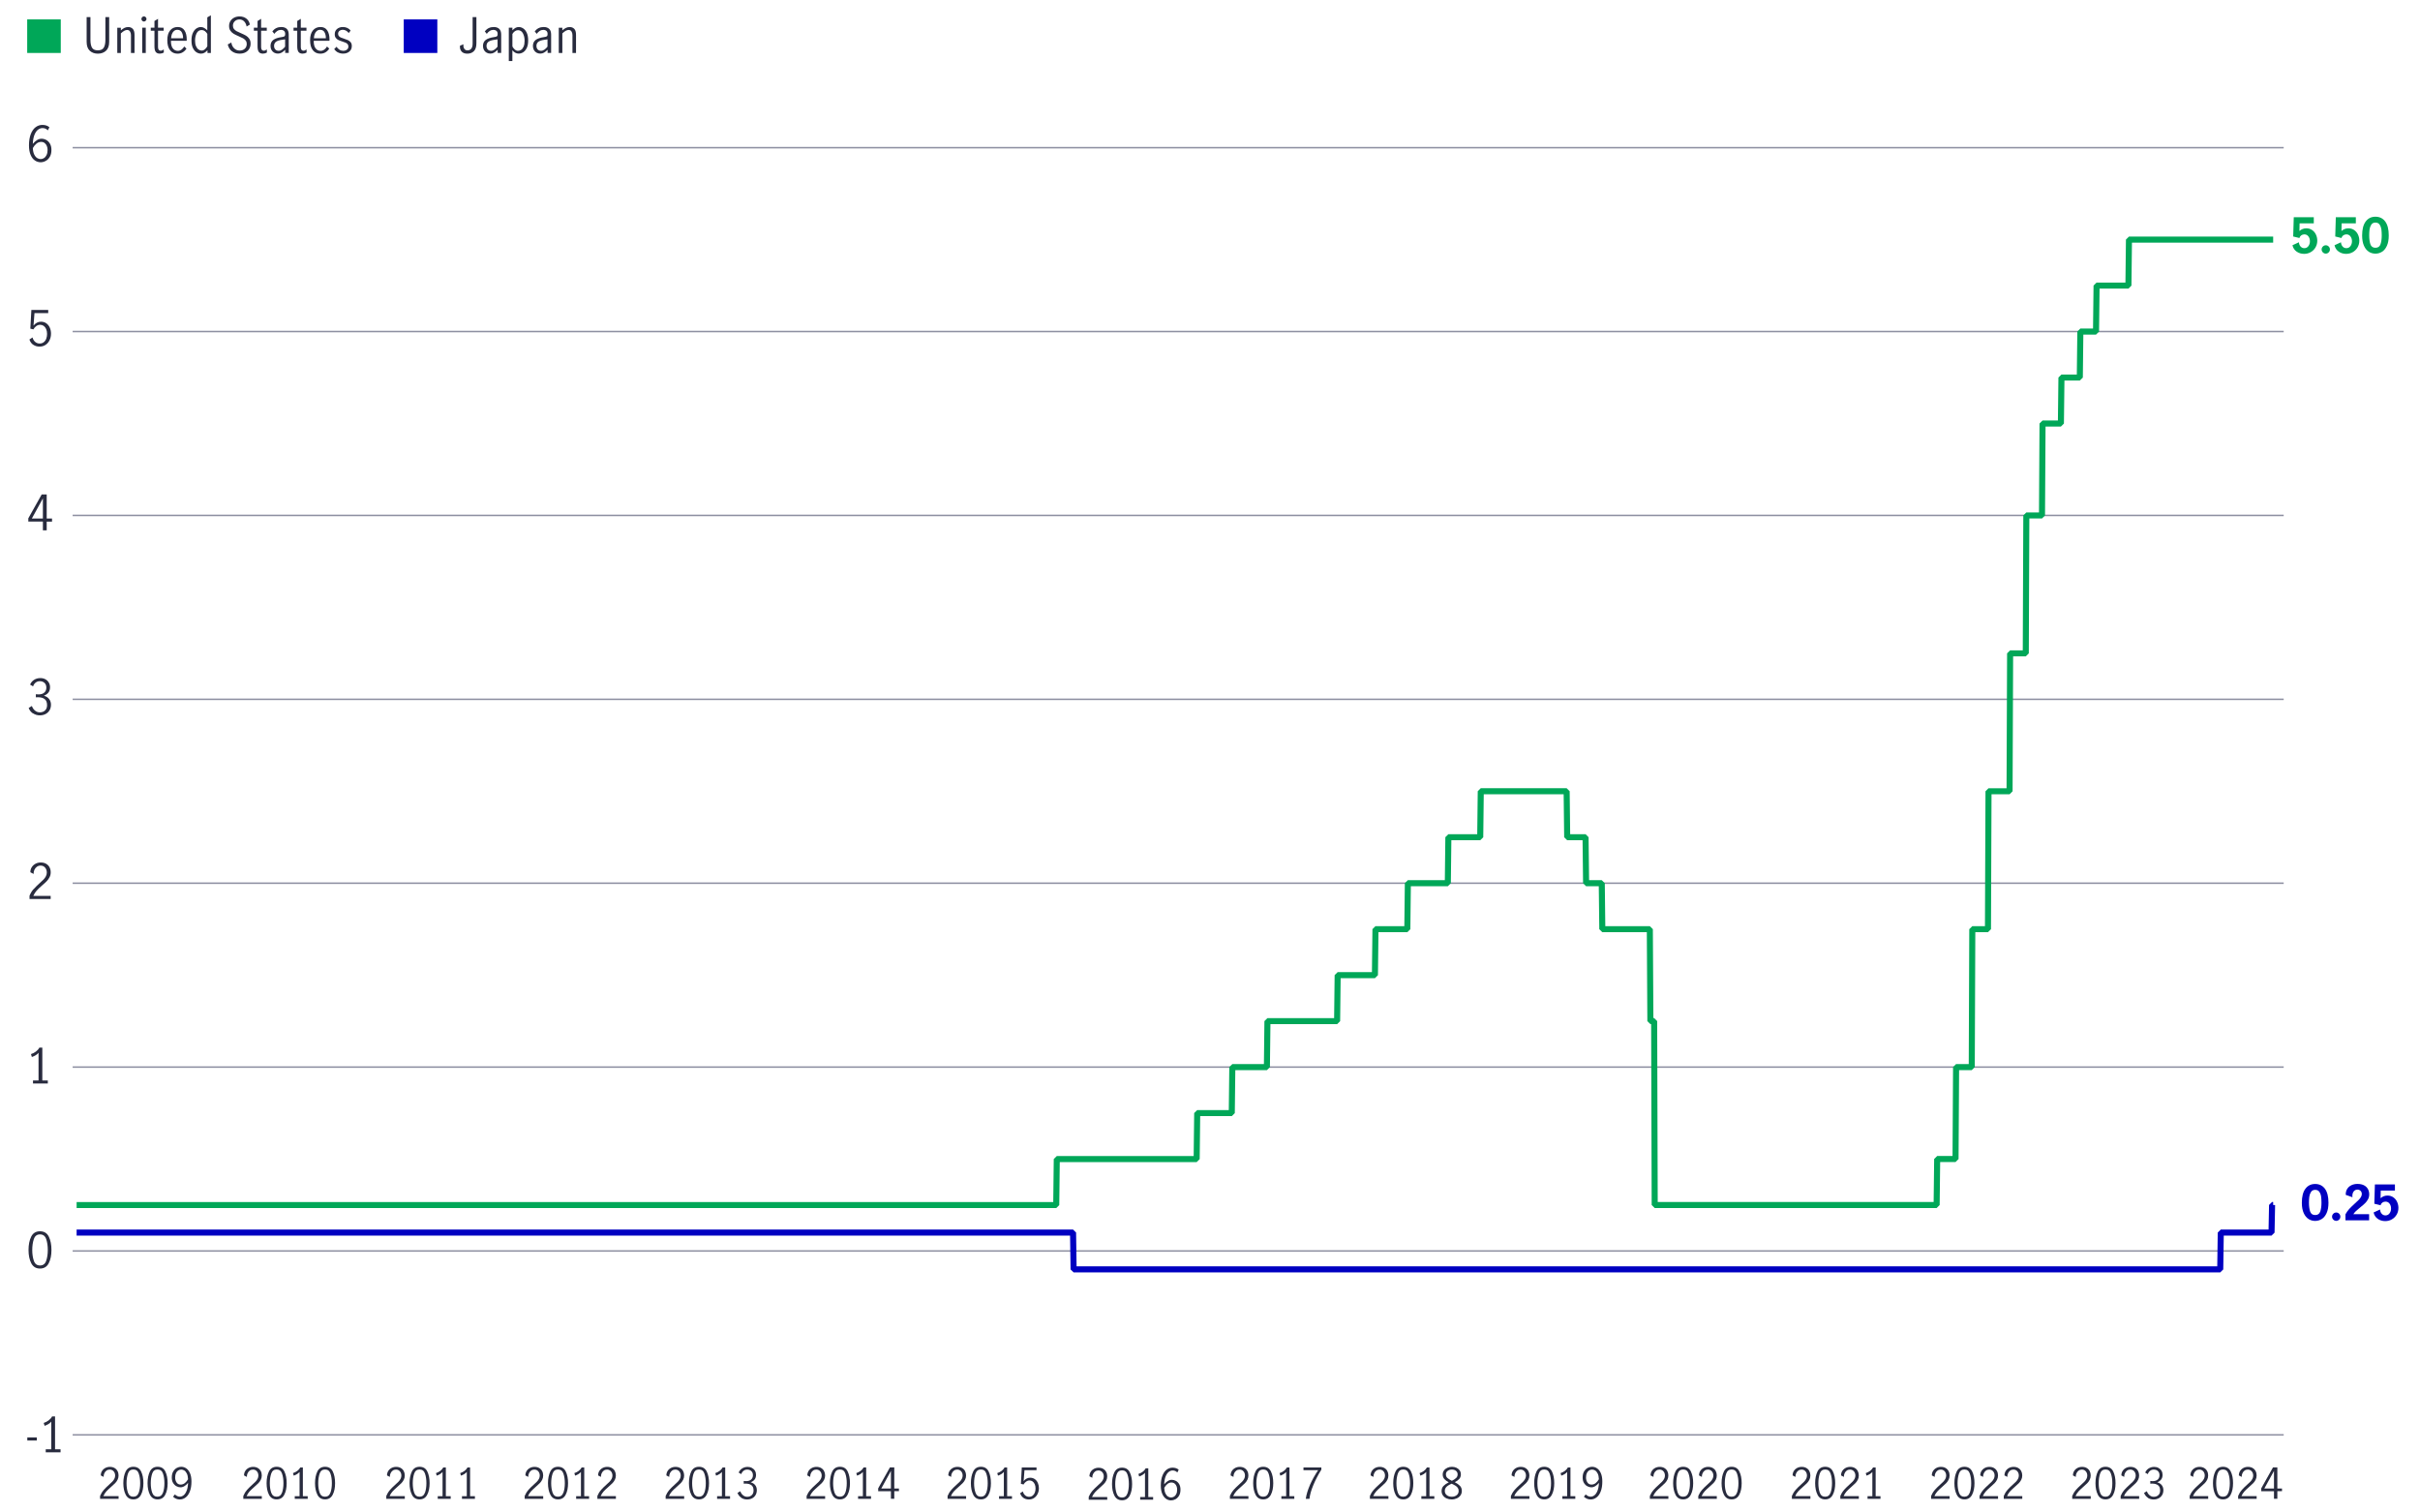 <?xml version="1.0" encoding="UTF-8"?>
<svg id="Layer_2" xmlns="http://www.w3.org/2000/svg" viewBox="0 0 800 500">
  <defs>
    <style>
      .cls-1, .cls-2, .cls-3, .cls-4 {
        fill: none;
      }

      .cls-2 {
        stroke: #0000c1;
      }

      .cls-2, .cls-4 {
        stroke-miterlimit: 1;
        stroke-width: 2px;
      }

      .cls-5 {
        fill: #00a758;
      }

      .cls-3 {
        stroke: #8e90a2;
        stroke-width: .5px;
      }

      .cls-4 {
        stroke: #00a758;
      }

      .cls-6 {
        fill: #0000c1;
      }

      .cls-7 {
        fill: #282b3e;
      }
    </style>
  </defs>
  <g>
    <g>
      <path class="cls-3" d="M24.02,474.34h730.92"/>
      <path class="cls-3" d="M24.02,413.55h730.92"/>
      <path class="cls-3" d="M24.02,352.76h730.92"/>
      <path class="cls-3" d="M24.02,291.97h730.92"/>
      <path class="cls-3" d="M24.02,231.18h730.92"/>
      <path class="cls-3" d="M24.02,170.39h730.92"/>
      <path class="cls-3" d="M24.02,109.6h730.92"/>
      <path class="cls-3" d="M24.02,48.82h730.92"/>
    </g>
    <g>
      <path class="cls-2" d="M751.46,398.35h-.36l-.18,9.12h-16.78l-.18,12.16h-379.05l-.18-12.16H25.33"/>
      <path class="cls-4" d="M751.46,79.21h-47.67l-.18,15.2h-10.53l-.18,15.2h-5.18l-.18,15.2h-6.07l-.18,15.2h-6.07l-.18,30.39h-5.18l-.18,45.59h-5.18l-.18,45.59h-6.96l-.18,45.59h-5.18l-.18,45.59h-5.18l-.18,30.39h-6.07l-.18,15.2h-93.2l-.18-60.79h-1.25l-.18-30.39h-15.71l-.18-15.2h-5.18l-.18-15.2h-6.07l-.18-15.2h-28.39l-.18,15.2h-10.53l-.18,15.2h-13.21l-.18,15.2h-10.53l-.18,15.2h-12.32l-.18,15.2h-23.03l-.18,15.2h-11.43l-.18,15.2h-11.43l-.18,15.2h-46.24l-.18,15.2H25.33"/>
    </g>
  </g>
  <g>
    <path class="cls-7" d="M34.23,492.62c.46-.53,1.05-1.12,1.77-1.76.48-.42.85-.77,1.12-1.05s.5-.59.67-.92c.18-.34.27-.7.27-1.09,0-.56-.16-1.03-.49-1.41-.33-.38-.76-.57-1.3-.57-.41,0-.77.11-1.08.34-.31.23-.55.53-.71.9-.16.37-.24.76-.22,1.18l-.94-.49c0-.52.12-1,.38-1.43.26-.43.62-.77,1.08-1.02s.98-.38,1.55-.38,1.1.12,1.53.37c.43.25.76.59.99,1.02.23.43.34.91.34,1.44s-.11,1-.32,1.42-.48.8-.8,1.13-.75.73-1.3,1.2c-.66.57-1.2,1.08-1.61,1.53-.41.45-.74.97-.99,1.56h5.03v.9h-6.12v-.95c.31-.74.69-1.37,1.16-1.9Z"/>
    <path class="cls-7" d="M41.56,494.13c-.53-1.03-.79-2.3-.79-3.82s.26-2.82.77-3.86c.51-1.04,1.36-1.56,2.55-1.56s2.05.52,2.56,1.56c.51,1.04.76,2.33.76,3.86s-.26,2.8-.79,3.82-1.37,1.54-2.53,1.54-2-.51-2.53-1.54ZM45.88,493.43c.31-.9.46-1.94.46-3.12s-.15-2.24-.46-3.15c-.3-.92-.9-1.37-1.8-1.37s-1.48.46-1.79,1.37c-.3.91-.46,1.96-.46,3.15s.15,2.21.46,3.12c.31.9.9,1.35,1.78,1.35s1.48-.45,1.79-1.35Z"/>
    <path class="cls-7" d="M49.57,494.13c-.53-1.03-.79-2.3-.79-3.82s.26-2.82.77-3.86c.51-1.04,1.36-1.56,2.55-1.56s2.05.52,2.56,1.56c.51,1.04.76,2.33.76,3.86s-.26,2.8-.79,3.82-1.37,1.54-2.53,1.54-2-.51-2.53-1.54ZM53.89,493.43c.31-.9.46-1.94.46-3.12s-.15-2.24-.46-3.15c-.3-.92-.9-1.37-1.8-1.37s-1.48.46-1.79,1.37c-.3.91-.46,1.96-.46,3.15s.15,2.21.46,3.12c.31.9.9,1.35,1.78,1.35s1.48-.45,1.79-1.35Z"/>
    <path class="cls-7" d="M57.21,494.79l.6-.76c.53.49,1.07.74,1.62.74.44,0,.86-.15,1.25-.45.4-.3.73-.8,1.01-1.48.28-.69.44-1.57.48-2.64-.36.46-.76.82-1.19,1.08-.43.27-.87.4-1.32.4-.42,0-.85-.11-1.29-.34-.44-.22-.81-.58-1.12-1.06-.31-.49-.46-1.1-.46-1.85,0-.81.16-1.48.49-2.02.33-.53.73-.92,1.2-1.16.48-.24.94-.36,1.4-.36.61,0,1.17.17,1.68.52.51.34.93.88,1.25,1.61.32.73.48,1.64.48,2.74,0,1.28-.17,2.37-.52,3.26-.35.9-.81,1.57-1.4,2.01-.59.44-1.24.67-1.96.67-.8,0-1.54-.3-2.21-.91ZM61.12,490.27c.42-.34.76-.76,1.04-1.27-.03-.78-.16-1.4-.4-1.88-.24-.48-.52-.81-.85-1.01-.33-.2-.66-.29-.99-.29-.34,0-.67.09-.98.27-.31.18-.56.47-.75.87s-.29.89-.29,1.49.16,1.17.47,1.63.76.69,1.34.69c.52,0,.99-.17,1.41-.5Z"/>
  </g>
  <g>
    <path class="cls-7" d="M81.58,492.62c.46-.53,1.05-1.12,1.77-1.76.48-.42.85-.77,1.12-1.05s.5-.59.67-.92c.18-.34.27-.7.27-1.09,0-.56-.16-1.03-.49-1.41-.33-.38-.76-.57-1.3-.57-.41,0-.77.11-1.08.34-.31.23-.55.53-.71.9-.16.37-.24.76-.22,1.18l-.94-.49c0-.52.12-1,.38-1.43.26-.43.62-.77,1.08-1.02s.98-.38,1.55-.38,1.1.12,1.53.37c.43.25.76.59.99,1.02.23.43.34.91.34,1.44s-.11,1-.32,1.42-.48.8-.8,1.13-.75.73-1.3,1.2c-.66.57-1.2,1.08-1.61,1.53-.41.45-.74.97-.99,1.56h5.03v.9h-6.12v-.95c.31-.74.69-1.37,1.16-1.9Z"/>
    <path class="cls-7" d="M88.92,494.13c-.53-1.03-.79-2.3-.79-3.82s.26-2.82.77-3.86c.51-1.04,1.36-1.56,2.55-1.56s2.05.52,2.56,1.56c.51,1.04.76,2.33.76,3.86s-.26,2.8-.79,3.82-1.37,1.54-2.53,1.54-2-.51-2.53-1.54ZM93.24,493.43c.31-.9.46-1.94.46-3.12s-.15-2.24-.46-3.15c-.3-.92-.9-1.37-1.8-1.37s-1.48.46-1.79,1.37c-.3.91-.46,1.96-.46,3.15s.15,2.21.46,3.12c.31.9.9,1.35,1.78,1.35s1.48-.45,1.79-1.35Z"/>
    <path class="cls-7" d="M99.03,494.61v-8.01c-.44.52-1.08.93-1.93,1.22l-.25-.84c.52-.17,1-.41,1.43-.73.43-.32.76-.7.99-1.14h.85v9.51h1.6v.87h-4.28v-.87h1.6Z"/>
    <path class="cls-7" d="M104.93,494.13c-.53-1.03-.79-2.3-.79-3.82s.26-2.82.77-3.86c.51-1.04,1.36-1.56,2.55-1.56s2.05.52,2.55,1.56c.51,1.04.76,2.33.76,3.86s-.26,2.8-.79,3.82-1.37,1.54-2.53,1.54-2-.51-2.53-1.54ZM109.25,493.43c.31-.9.46-1.94.46-3.12s-.15-2.24-.46-3.15c-.3-.92-.9-1.37-1.8-1.37s-1.48.46-1.79,1.37c-.3.91-.46,1.96-.46,3.15s.15,2.21.46,3.12.9,1.35,1.78,1.35,1.48-.45,1.79-1.35Z"/>
  </g>
  <g>
    <path class="cls-7" d="M128.85,492.62c.46-.53,1.05-1.12,1.77-1.76.48-.42.85-.77,1.12-1.05.27-.28.49-.59.67-.92.18-.34.27-.7.27-1.09,0-.56-.16-1.03-.49-1.41-.33-.38-.76-.57-1.3-.57-.41,0-.77.11-1.08.34-.31.23-.55.53-.71.9-.16.37-.24.76-.22,1.18l-.94-.49c0-.52.12-1,.38-1.43.26-.43.62-.77,1.08-1.02s.98-.38,1.55-.38,1.1.12,1.53.37c.43.25.77.59.99,1.02s.34.91.34,1.44-.11,1-.32,1.42c-.21.42-.48.8-.8,1.13s-.75.73-1.3,1.2c-.66.57-1.2,1.08-1.61,1.53-.41.45-.74.97-.99,1.56h5.03v.9h-6.12v-.95c.31-.74.69-1.37,1.16-1.9Z"/>
    <path class="cls-7" d="M136.18,494.13c-.53-1.03-.79-2.3-.79-3.82s.26-2.82.77-3.86c.51-1.04,1.36-1.56,2.55-1.56s2.05.52,2.55,1.56c.51,1.04.76,2.33.76,3.86s-.26,2.8-.79,3.82-1.37,1.54-2.53,1.54-2-.51-2.53-1.54ZM140.5,493.43c.31-.9.46-1.94.46-3.12s-.15-2.24-.46-3.15c-.3-.92-.9-1.37-1.8-1.37s-1.48.46-1.79,1.37c-.3.91-.46,1.96-.46,3.15s.15,2.21.46,3.12.9,1.35,1.78,1.35,1.48-.45,1.79-1.35Z"/>
    <path class="cls-7" d="M146.3,494.61v-8.01c-.44.52-1.08.93-1.93,1.22l-.25-.84c.52-.17,1-.41,1.43-.73.43-.32.76-.7.99-1.14h.85v9.51h1.6v.87h-4.28v-.87h1.6Z"/>
    <path class="cls-7" d="M154.31,494.61v-8.01c-.44.52-1.08.93-1.93,1.22l-.25-.84c.52-.17,1-.41,1.43-.73.43-.32.76-.7.99-1.14h.85v9.51h1.6v.87h-4.28v-.87h1.6Z"/>
  </g>
  <g>
    <path class="cls-7" d="M174.6,492.62c.46-.53,1.05-1.12,1.77-1.76.48-.42.85-.77,1.12-1.05s.5-.59.67-.92c.18-.34.27-.7.27-1.09,0-.56-.16-1.03-.49-1.41-.33-.38-.76-.57-1.3-.57-.41,0-.77.11-1.08.34-.31.23-.55.53-.71.9-.16.37-.24.76-.22,1.18l-.94-.49c0-.52.12-1,.38-1.43.26-.43.62-.77,1.08-1.02s.98-.38,1.55-.38,1.1.12,1.53.37c.43.25.76.59.99,1.02.23.43.34.91.34,1.44s-.11,1-.32,1.42-.48.8-.8,1.13-.75.73-1.3,1.2c-.66.57-1.2,1.08-1.61,1.53-.41.45-.74.97-.99,1.56h5.03v.9h-6.12v-.95c.31-.74.69-1.37,1.16-1.9Z"/>
    <path class="cls-7" d="M181.94,494.13c-.53-1.03-.79-2.3-.79-3.82s.26-2.82.77-3.86c.51-1.04,1.36-1.56,2.55-1.56s2.05.52,2.56,1.56c.51,1.04.76,2.33.76,3.86s-.26,2.8-.79,3.82-1.37,1.54-2.53,1.54-2-.51-2.53-1.54ZM186.26,493.43c.31-.9.46-1.94.46-3.12s-.15-2.24-.46-3.15c-.3-.92-.9-1.37-1.8-1.37s-1.48.46-1.79,1.37c-.3.91-.46,1.96-.46,3.15s.15,2.21.46,3.12c.31.9.9,1.35,1.78,1.35s1.48-.45,1.79-1.35Z"/>
    <path class="cls-7" d="M192.05,494.61v-8.01c-.44.52-1.08.93-1.93,1.22l-.25-.84c.52-.17,1-.41,1.43-.73.43-.32.76-.7.99-1.14h.85v9.51h1.6v.87h-4.28v-.87h1.6Z"/>
    <path class="cls-7" d="M198.63,492.62c.46-.53,1.05-1.12,1.77-1.76.48-.42.85-.77,1.12-1.05.27-.28.49-.59.67-.92.18-.34.27-.7.27-1.09,0-.56-.16-1.03-.49-1.41-.33-.38-.76-.57-1.3-.57-.41,0-.77.11-1.08.34-.31.23-.55.53-.71.9-.16.37-.24.76-.22,1.18l-.94-.49c0-.52.12-1,.38-1.43.26-.43.62-.77,1.08-1.02s.98-.38,1.55-.38,1.1.12,1.53.37c.43.25.77.59.99,1.02s.34.91.34,1.44-.11,1-.32,1.42c-.21.42-.48.8-.8,1.13s-.75.73-1.3,1.2c-.66.57-1.2,1.08-1.61,1.53-.41.45-.74.97-.99,1.56h5.03v.9h-6.12v-.95c.31-.74.69-1.37,1.16-1.9Z"/>
  </g>
  <g>
    <path class="cls-7" d="M221.2,492.62c.46-.53,1.05-1.12,1.77-1.76.48-.42.85-.77,1.12-1.05.27-.28.49-.59.67-.92.18-.34.27-.7.27-1.09,0-.56-.16-1.03-.49-1.41s-.76-.57-1.3-.57c-.41,0-.77.11-1.08.34-.31.23-.55.53-.71.9-.16.37-.24.76-.22,1.18l-.94-.49c0-.52.12-1,.38-1.43.26-.43.62-.77,1.08-1.02s.98-.38,1.55-.38,1.1.12,1.53.37c.43.25.77.59.99,1.02s.34.91.34,1.44-.11,1-.32,1.42c-.21.42-.48.8-.8,1.13s-.75.73-1.3,1.2c-.66.57-1.2,1.08-1.61,1.53-.41.45-.74.97-.99,1.56h5.03v.9h-6.12v-.95c.31-.74.69-1.37,1.16-1.9Z"/>
    <path class="cls-7" d="M228.54,494.13c-.53-1.03-.79-2.3-.79-3.82s.26-2.82.77-3.86c.51-1.04,1.36-1.56,2.55-1.56s2.05.52,2.56,1.56c.51,1.04.76,2.33.76,3.86s-.26,2.8-.79,3.82-1.37,1.54-2.53,1.54-2-.51-2.53-1.54ZM232.86,493.43c.31-.9.46-1.94.46-3.12s-.15-2.24-.46-3.15c-.3-.92-.9-1.37-1.8-1.37s-1.48.46-1.79,1.37c-.3.91-.46,1.96-.46,3.15s.15,2.21.46,3.12c.31.9.9,1.35,1.78,1.35s1.48-.45,1.79-1.35Z"/>
    <path class="cls-7" d="M238.65,494.61v-8.01c-.44.52-1.08.93-1.93,1.22l-.25-.84c.52-.17,1-.41,1.43-.73.43-.32.76-.7.99-1.14h.85v9.51h1.6v.87h-4.28v-.87h1.6Z"/>
    <path class="cls-7" d="M245.05,495.11c-.58-.38-.99-.91-1.25-1.58l.92-.57c.19.54.48.98.89,1.33.41.34.87.52,1.39.52.63,0,1.14-.19,1.53-.56s.58-.88.58-1.51c0-.82-.23-1.41-.7-1.76s-1.12-.53-1.96-.53c-.25,0-.45,0-.59.03v-.9c.22.04.48.06.76.06.74,0,1.3-.18,1.69-.53s.59-.83.59-1.43-.17-1.02-.52-1.36c-.34-.34-.81-.5-1.38-.5-.47,0-.88.14-1.23.43-.35.29-.59.64-.71,1.07l-.87-.5c.22-.57.6-1.03,1.13-1.37.53-.34,1.14-.52,1.83-.52.53,0,1.01.11,1.43.34.43.23.76.54.99.94.24.4.36.85.36,1.34,0,.59-.14,1.08-.42,1.48-.28.4-.73.73-1.36.98.66.19,1.17.51,1.52.97s.52,1,.52,1.62-.14,1.17-.42,1.64c-.28.47-.66.83-1.15,1.08s-1.04.38-1.66.38c-.72,0-1.37-.19-1.95-.57Z"/>
  </g>
  <g>
    <path class="cls-7" d="M267.8,492.62c.46-.53,1.05-1.12,1.77-1.76.48-.42.85-.77,1.12-1.05.27-.28.49-.59.67-.92.18-.34.27-.7.27-1.09,0-.56-.16-1.03-.49-1.41-.33-.38-.76-.57-1.3-.57-.41,0-.77.11-1.08.34-.31.23-.55.53-.71.9-.16.37-.24.76-.22,1.18l-.94-.49c0-.52.12-1,.38-1.43.26-.43.62-.77,1.08-1.02s.98-.38,1.55-.38,1.1.12,1.53.37c.43.25.77.59.99,1.02s.34.91.34,1.44-.11,1-.32,1.42c-.21.42-.48.8-.8,1.13s-.75.73-1.3,1.2c-.66.57-1.2,1.08-1.61,1.53-.41.45-.74.97-.99,1.56h5.03v.9h-6.12v-.95c.31-.74.69-1.37,1.16-1.9Z"/>
    <path class="cls-7" d="M275.14,494.13c-.53-1.03-.79-2.3-.79-3.82s.26-2.82.77-3.86c.51-1.04,1.36-1.56,2.55-1.56s2.05.52,2.55,1.56c.51,1.04.76,2.33.76,3.86s-.26,2.8-.79,3.82-1.37,1.54-2.53,1.54-2-.51-2.53-1.54ZM279.46,493.43c.31-.9.46-1.94.46-3.12s-.15-2.24-.46-3.15c-.3-.92-.9-1.37-1.8-1.37s-1.48.46-1.79,1.37c-.3.91-.46,1.96-.46,3.15s.15,2.21.46,3.12.9,1.35,1.78,1.35,1.48-.45,1.79-1.35Z"/>
    <path class="cls-7" d="M285.25,494.61v-8.01c-.44.52-1.08.93-1.93,1.22l-.25-.84c.52-.17,1-.41,1.43-.73.43-.32.76-.7.99-1.14h.85v9.51h1.6v.87h-4.28v-.87h1.6Z"/>
    <path class="cls-7" d="M294.52,492.96h-4.21v-.94l3.88-6.92h1.44v6.97h1.54v.88h-1.54v2.52h-1.11v-2.52ZM294.52,492.08v-5.8h-.01l-3.18,5.8h3.19Z"/>
  </g>
  <g>
    <path class="cls-7" d="M314.4,492.62c.46-.53,1.05-1.12,1.77-1.76.48-.42.85-.77,1.12-1.05.27-.28.49-.59.67-.92.18-.34.27-.7.27-1.09,0-.56-.16-1.03-.49-1.41-.33-.38-.76-.57-1.3-.57-.41,0-.77.11-1.08.34-.31.23-.55.53-.71.9-.16.37-.24.76-.22,1.18l-.94-.49c0-.52.12-1,.38-1.43.26-.43.62-.77,1.08-1.02s.98-.38,1.55-.38,1.1.12,1.53.37c.43.25.77.59.99,1.02s.34.91.34,1.44-.11,1-.32,1.42c-.21.42-.48.8-.8,1.13s-.75.73-1.3,1.2c-.66.57-1.2,1.08-1.61,1.53-.41.45-.74.97-.99,1.56h5.03v.9h-6.12v-.95c.31-.74.69-1.37,1.16-1.9Z"/>
    <path class="cls-7" d="M321.74,494.13c-.53-1.03-.79-2.3-.79-3.82s.26-2.82.77-3.86c.51-1.04,1.36-1.56,2.55-1.56s2.05.52,2.55,1.56c.51,1.04.76,2.33.76,3.86s-.26,2.8-.79,3.82-1.37,1.54-2.53,1.54-2-.51-2.53-1.54ZM326.06,493.43c.31-.9.46-1.94.46-3.12s-.15-2.24-.46-3.15c-.3-.92-.9-1.37-1.8-1.37s-1.48.46-1.79,1.37c-.3.91-.46,1.96-.46,3.15s.15,2.21.46,3.12.9,1.35,1.78,1.35,1.48-.45,1.79-1.35Z"/>
    <path class="cls-7" d="M331.85,494.61v-8.01c-.44.52-1.08.93-1.93,1.22l-.25-.84c.52-.17,1-.41,1.43-.73.43-.32.76-.7.99-1.14h.85v9.51h1.6v.87h-4.28v-.87h1.6Z"/>
    <path class="cls-7" d="M338.32,495.16c-.51-.36-.88-.87-1.09-1.52l.9-.6c.14.54.39.97.76,1.29.37.32.8.48,1.29.48s.88-.13,1.2-.39c.33-.26.57-.6.72-1.02s.23-.87.23-1.34c0-.54-.09-1.01-.27-1.41-.18-.4-.42-.71-.72-.92-.3-.21-.64-.32-1.01-.32-.41,0-.79.13-1.13.38-.34.25-.62.57-.83.95l-.88-.21.29-5.42h4.87v.91h-3.98l-.28,3.61c.61-.75,1.32-1.12,2.14-1.12.62,0,1.14.16,1.58.48.44.32.77.75.99,1.27.22.53.34,1.09.34,1.69,0,.67-.13,1.29-.41,1.87-.27.57-.66,1.03-1.16,1.37-.5.34-1.09.51-1.76.51s-1.29-.18-1.81-.54Z"/>
  </g>
  <g>
    <path class="cls-7" d="M361.06,492.91c.46-.53,1.05-1.12,1.77-1.76.48-.42.85-.77,1.12-1.05s.5-.59.67-.92c.18-.34.27-.7.27-1.09,0-.56-.16-1.03-.49-1.41-.33-.38-.76-.57-1.3-.57-.41,0-.77.11-1.08.34-.31.23-.55.53-.71.9-.16.37-.24.76-.22,1.18l-.94-.49c0-.52.12-1,.38-1.43.26-.43.62-.77,1.08-1.02s.98-.38,1.55-.38,1.1.12,1.53.37c.43.25.76.59.99,1.02.23.43.34.91.34,1.44s-.11,1-.32,1.42-.48.8-.8,1.13-.75.73-1.3,1.2c-.66.57-1.2,1.08-1.61,1.53-.41.45-.74.97-.99,1.56h5.03v.9h-6.12v-.95c.31-.74.69-1.37,1.16-1.9Z"/>
    <path class="cls-7" d="M368.4,494.42c-.53-1.03-.79-2.3-.79-3.82s.26-2.82.77-3.86c.51-1.04,1.36-1.56,2.55-1.56s2.05.52,2.56,1.56c.51,1.04.76,2.33.76,3.86s-.26,2.8-.79,3.82-1.37,1.54-2.53,1.54-2-.51-2.53-1.54ZM372.72,493.71c.31-.9.46-1.94.46-3.12s-.15-2.24-.46-3.15c-.3-.92-.9-1.37-1.8-1.37s-1.48.46-1.79,1.37c-.3.91-.46,1.96-.46,3.15s.15,2.21.46,3.12c.31.9.9,1.35,1.78,1.35s1.48-.45,1.79-1.35Z"/>
    <path class="cls-7" d="M378.51,494.89v-8.01c-.44.52-1.08.93-1.93,1.22l-.25-.84c.52-.17,1-.41,1.43-.73.43-.32.76-.7.99-1.14h.85v9.51h1.6v.87h-4.28v-.87h1.6Z"/>
    <path class="cls-7" d="M385.47,495.47c-.51-.34-.93-.88-1.25-1.62-.32-.73-.48-1.65-.48-2.75,0-1.28.17-2.36.52-3.25.34-.89.81-1.56,1.4-2s1.24-.67,1.96-.67c.4,0,.78.06,1.13.17.35.11.65.29.9.52l-.45.9c-.42-.44-.94-.66-1.55-.66-.44,0-.86.15-1.27.46-.41.3-.76.8-1.04,1.48-.28.68-.44,1.56-.49,2.63.38-.46.79-.82,1.21-1.08.42-.27.86-.4,1.31-.4.48,0,.93.12,1.37.36s.8.6,1.08,1.08.42,1.09.42,1.81c0,.82-.16,1.5-.49,2.03-.33.53-.73.92-1.2,1.16-.48.24-.95.36-1.41.36-.6,0-1.15-.17-1.67-.52ZM388.09,494.78c.31-.19.56-.48.76-.88.2-.4.29-.89.29-1.49,0-.39-.07-.77-.21-1.12-.14-.35-.35-.64-.63-.87-.28-.22-.62-.34-1.01-.34-.51,0-.97.17-1.38.5s-.75.76-1.03,1.27c.03.77.16,1.4.4,1.88.24.48.52.81.85,1.01.33.2.66.3.99.3s.66-.09.97-.28Z"/>
  </g>
  <g>
    <path class="cls-7" d="M407.73,492.62c.46-.53,1.05-1.12,1.77-1.76.48-.42.85-.77,1.12-1.05s.5-.59.67-.92c.18-.34.27-.7.27-1.09,0-.56-.16-1.03-.49-1.41-.33-.38-.76-.57-1.3-.57-.41,0-.77.11-1.08.34-.31.23-.55.53-.71.9-.16.37-.24.76-.22,1.18l-.94-.49c0-.52.12-1,.38-1.43.26-.43.62-.77,1.08-1.02s.98-.38,1.55-.38,1.1.12,1.53.37c.43.25.76.59.99,1.02.23.43.34.91.34,1.44s-.11,1-.32,1.42-.48.8-.8,1.13-.75.73-1.3,1.2c-.66.57-1.2,1.08-1.61,1.53-.41.45-.74.97-.99,1.56h5.03v.9h-6.12v-.95c.31-.74.69-1.37,1.16-1.9Z"/>
    <path class="cls-7" d="M415.06,494.13c-.53-1.03-.79-2.3-.79-3.82s.26-2.82.77-3.86c.51-1.04,1.36-1.56,2.55-1.56s2.05.52,2.56,1.56c.51,1.04.76,2.33.76,3.86s-.26,2.8-.79,3.82-1.37,1.54-2.53,1.54-2-.51-2.53-1.54ZM419.38,493.43c.31-.9.46-1.94.46-3.12s-.15-2.24-.46-3.15c-.3-.92-.9-1.37-1.8-1.37s-1.48.46-1.79,1.37c-.3.91-.46,1.96-.46,3.15s.15,2.21.46,3.12c.31.9.9,1.35,1.78,1.35s1.48-.45,1.79-1.35Z"/>
    <path class="cls-7" d="M425.18,494.61v-8.01c-.44.52-1.08.93-1.93,1.22l-.25-.84c.52-.17,1-.41,1.43-.73.43-.32.76-.7.99-1.14h.85v9.51h1.6v.87h-4.28v-.87h1.6Z"/>
    <path class="cls-7" d="M433.03,490.91c.72-1.65,1.63-3.28,2.71-4.89h-4.84v-.91h5.91v.73c-1.04,1.65-1.92,3.35-2.65,5.1-.73,1.75-1.16,3.26-1.27,4.54h-1.23c.2-1.4.66-2.92,1.38-4.57Z"/>
  </g>
  <g>
    <path class="cls-7" d="M454.02,492.62c.46-.53,1.05-1.12,1.77-1.76.48-.42.85-.77,1.12-1.05.27-.28.49-.59.67-.92s.27-.7.27-1.09c0-.56-.16-1.03-.49-1.41-.33-.38-.76-.57-1.3-.57-.41,0-.77.11-1.09.34-.31.23-.55.53-.71.9-.16.37-.24.76-.22,1.18l-.94-.49c0-.52.12-1,.38-1.43.26-.43.62-.77,1.08-1.02.46-.25.98-.38,1.55-.38s1.1.12,1.53.37c.43.25.77.59.99,1.02s.34.91.34,1.44-.11,1-.32,1.42-.48.8-.8,1.13c-.32.33-.75.73-1.3,1.2-.66.57-1.2,1.08-1.61,1.53-.41.45-.74.97-.99,1.56h5.03v.9h-6.12v-.95c.31-.74.69-1.37,1.16-1.9Z"/>
    <path class="cls-7" d="M461.36,494.13c-.53-1.03-.79-2.3-.79-3.82s.26-2.82.77-3.86c.51-1.04,1.36-1.56,2.55-1.56s2.05.52,2.56,1.56c.51,1.04.76,2.33.76,3.86s-.26,2.8-.79,3.82-1.37,1.54-2.53,1.54-2-.51-2.53-1.54ZM465.68,493.43c.31-.9.46-1.94.46-3.12s-.15-2.24-.46-3.15c-.3-.92-.9-1.37-1.8-1.37s-1.48.46-1.79,1.37c-.3.91-.46,1.96-.46,3.15s.15,2.21.46,3.12c.31.9.9,1.35,1.78,1.35s1.48-.45,1.79-1.35Z"/>
    <path class="cls-7" d="M471.47,494.61v-8.01c-.44.52-1.08.93-1.93,1.22l-.25-.84c.52-.17,1-.41,1.43-.73.43-.32.76-.7.99-1.14h.85v9.51h1.6v.87h-4.29v-.87h1.6Z"/>
    <path class="cls-7" d="M482.63,491.19c.41.43.62.99.62,1.69,0,.55-.15,1.04-.44,1.46s-.7.76-1.21.99-1.08.36-1.71.36-1.16-.12-1.67-.34-.91-.55-1.21-.97-.45-.9-.45-1.44c0-.71.21-1.28.62-1.71.42-.43,1-.84,1.76-1.21-.63-.33-1.13-.69-1.48-1.08-.35-.4-.53-.9-.53-1.52,0-.5.14-.94.43-1.32.28-.39.66-.68,1.13-.89s.96-.31,1.48-.31,1.02.1,1.47.3c.45.2.81.49,1.08.86.27.37.41.82.41,1.33,0,.62-.18,1.12-.53,1.52-.36.4-.85.75-1.48,1.07.74.38,1.31.79,1.72,1.22ZM481.54,494.28c.44-.34.66-.82.66-1.44,0-.39-.1-.73-.31-1.01-.21-.28-.46-.52-.78-.71-.31-.2-.73-.41-1.24-.64-.49.22-.88.43-1.19.63-.31.2-.56.44-.76.72-.2.28-.3.62-.3,1,0,.62.22,1.1.66,1.44.44.35.98.52,1.64.52s1.19-.17,1.62-.51ZM478.49,488.59c.34.31.83.62,1.47.94.62-.31,1.09-.62,1.41-.94.33-.32.49-.71.49-1.19s-.18-.87-.54-1.16c-.36-.29-.81-.43-1.36-.43s-.98.14-1.38.42c-.4.28-.59.67-.59,1.18s.17.88.5,1.19Z"/>
  </g>
  <g>
    <path class="cls-7" d="M500.62,492.62c.46-.53,1.05-1.12,1.77-1.76.48-.42.85-.77,1.12-1.05.27-.28.49-.59.67-.92.18-.34.27-.7.27-1.09,0-.56-.16-1.03-.49-1.41-.33-.38-.76-.57-1.3-.57-.41,0-.77.11-1.08.34-.31.23-.55.53-.71.9-.16.37-.24.76-.22,1.18l-.94-.49c0-.52.12-1,.38-1.43.26-.43.62-.77,1.08-1.02s.98-.38,1.55-.38,1.1.12,1.53.37c.43.25.77.59.99,1.02s.34.91.34,1.44-.11,1-.32,1.42c-.21.42-.48.8-.8,1.13s-.75.73-1.3,1.2c-.66.57-1.2,1.08-1.61,1.53-.41.45-.74.97-.99,1.56h5.03v.9h-6.12v-.95c.31-.74.69-1.37,1.16-1.9Z"/>
    <path class="cls-7" d="M507.96,494.13c-.53-1.03-.79-2.3-.79-3.82s.26-2.82.77-3.86c.51-1.04,1.36-1.56,2.55-1.56s2.05.52,2.55,1.56c.51,1.04.76,2.33.76,3.86s-.26,2.8-.79,3.82-1.37,1.54-2.53,1.54-2-.51-2.53-1.54ZM512.28,493.43c.31-.9.46-1.94.46-3.12s-.15-2.24-.46-3.15c-.3-.92-.9-1.37-1.8-1.37s-1.48.46-1.79,1.37c-.3.91-.46,1.96-.46,3.15s.15,2.21.46,3.12.9,1.35,1.78,1.35,1.48-.45,1.79-1.35Z"/>
    <path class="cls-7" d="M518.07,494.61v-8.01c-.44.52-1.08.93-1.93,1.22l-.25-.84c.52-.17,1-.41,1.43-.73.43-.32.76-.7.99-1.14h.85v9.51h1.6v.87h-4.28v-.87h1.6Z"/>
    <path class="cls-7" d="M523.6,494.79l.6-.76c.53.49,1.07.74,1.62.74.44,0,.86-.15,1.25-.45.4-.3.74-.8,1.02-1.48.28-.69.44-1.57.48-2.64-.36.46-.76.82-1.19,1.08-.43.27-.87.4-1.32.4-.42,0-.85-.11-1.29-.34-.44-.22-.81-.58-1.12-1.06s-.46-1.1-.46-1.85c0-.81.16-1.48.49-2.02.33-.53.73-.92,1.2-1.16.48-.24.94-.36,1.4-.36.61,0,1.17.17,1.68.52.51.34.93.88,1.25,1.61.32.73.48,1.64.48,2.74,0,1.28-.17,2.37-.52,3.26-.34.9-.81,1.57-1.4,2.01-.59.44-1.24.67-1.96.67-.8,0-1.54-.3-2.21-.91ZM527.52,490.27c.42-.34.76-.76,1.04-1.27-.03-.78-.16-1.4-.4-1.88-.24-.48-.52-.81-.85-1.01-.33-.2-.66-.29-.99-.29-.35,0-.67.09-.98.27-.31.18-.56.47-.75.87s-.29.89-.29,1.49.16,1.17.47,1.63c.31.46.76.69,1.34.69.52,0,.99-.17,1.41-.5Z"/>
  </g>
  <g>
    <path class="cls-7" d="M546.56,492.62c.46-.53,1.05-1.12,1.77-1.76.48-.42.85-.77,1.12-1.05.27-.28.49-.59.67-.92.18-.34.27-.7.27-1.09,0-.56-.16-1.03-.49-1.41-.33-.38-.76-.57-1.3-.57-.41,0-.77.11-1.08.34-.31.23-.55.53-.71.9-.16.37-.24.76-.22,1.18l-.94-.49c0-.52.12-1,.38-1.43.26-.43.62-.77,1.08-1.02s.98-.38,1.55-.38,1.1.12,1.53.37c.43.25.77.59.99,1.02s.34.91.34,1.44-.11,1-.32,1.42c-.21.42-.48.8-.8,1.13s-.75.73-1.3,1.2c-.66.57-1.2,1.08-1.61,1.53-.41.45-.74.97-.99,1.56h5.03v.9h-6.12v-.95c.31-.74.69-1.37,1.16-1.9Z"/>
    <path class="cls-7" d="M553.89,494.13c-.53-1.03-.79-2.3-.79-3.82s.26-2.82.77-3.86c.51-1.04,1.36-1.56,2.55-1.56s2.05.52,2.55,1.56c.51,1.04.76,2.33.76,3.86s-.26,2.8-.79,3.82-1.37,1.54-2.53,1.54-2-.51-2.53-1.54ZM558.21,493.43c.31-.9.46-1.94.46-3.12s-.15-2.24-.46-3.15c-.3-.92-.9-1.37-1.8-1.37s-1.48.46-1.79,1.37c-.3.91-.46,1.96-.46,3.15s.15,2.21.46,3.12.9,1.35,1.78,1.35,1.48-.45,1.79-1.35Z"/>
    <path class="cls-7" d="M562.57,492.62c.46-.53,1.05-1.12,1.77-1.76.48-.42.85-.77,1.12-1.05.27-.28.49-.59.67-.92.18-.34.27-.7.27-1.09,0-.56-.16-1.03-.49-1.41-.33-.38-.76-.57-1.3-.57-.41,0-.77.11-1.08.34-.31.23-.55.53-.71.9-.16.37-.24.76-.22,1.18l-.94-.49c0-.52.12-1,.38-1.43.26-.43.62-.77,1.08-1.02s.98-.38,1.55-.38,1.1.12,1.53.37c.43.25.77.59.99,1.02s.34.91.34,1.44-.11,1-.32,1.42c-.21.42-.48.8-.8,1.13s-.75.73-1.3,1.2c-.66.57-1.2,1.08-1.61,1.53-.41.45-.74.97-.99,1.56h5.03v.9h-6.12v-.95c.31-.74.69-1.37,1.16-1.9Z"/>
    <path class="cls-7" d="M569.91,494.13c-.53-1.03-.79-2.3-.79-3.82s.26-2.82.77-3.86c.51-1.04,1.36-1.56,2.55-1.56s2.05.52,2.56,1.56c.51,1.04.76,2.33.76,3.86s-.26,2.8-.79,3.82-1.37,1.54-2.53,1.54-2-.51-2.53-1.54ZM574.23,493.43c.31-.9.46-1.94.46-3.12s-.15-2.24-.46-3.15c-.3-.92-.9-1.37-1.8-1.37s-1.48.46-1.79,1.37c-.3.91-.46,1.96-.46,3.15s.15,2.21.46,3.12c.31.9.9,1.35,1.78,1.35s1.48-.45,1.79-1.35Z"/>
  </g>
  <g>
    <path class="cls-7" d="M593.51,492.62c.46-.53,1.05-1.12,1.77-1.76.48-.42.85-.77,1.12-1.05.27-.28.49-.59.67-.92.18-.34.27-.7.27-1.09,0-.56-.16-1.03-.49-1.41-.33-.38-.76-.57-1.3-.57-.41,0-.77.11-1.08.34-.31.23-.55.53-.71.9-.16.37-.24.76-.22,1.18l-.94-.49c0-.52.12-1,.38-1.43.26-.43.62-.77,1.08-1.02s.98-.38,1.55-.38,1.1.12,1.53.37c.43.25.77.59.99,1.02s.34.91.34,1.44-.11,1-.32,1.42c-.21.42-.48.8-.8,1.13s-.75.73-1.3,1.2c-.66.57-1.2,1.08-1.61,1.53-.41.45-.74.97-.99,1.56h5.03v.9h-6.12v-.95c.31-.74.69-1.37,1.16-1.9Z"/>
    <path class="cls-7" d="M600.84,494.13c-.53-1.03-.79-2.3-.79-3.82s.26-2.82.77-3.86c.51-1.04,1.36-1.56,2.55-1.56s2.05.52,2.55,1.56c.51,1.04.76,2.33.76,3.86s-.26,2.8-.79,3.82-1.37,1.54-2.53,1.54-2-.51-2.53-1.54ZM605.16,493.43c.31-.9.46-1.94.46-3.12s-.15-2.24-.46-3.15c-.3-.92-.9-1.37-1.8-1.37s-1.48.46-1.79,1.37c-.3.91-.46,1.96-.46,3.15s.15,2.21.46,3.12.9,1.35,1.78,1.35,1.48-.45,1.79-1.35Z"/>
    <path class="cls-7" d="M609.52,492.62c.46-.53,1.05-1.12,1.77-1.76.48-.42.85-.77,1.12-1.05.27-.28.49-.59.67-.92.18-.34.27-.7.27-1.09,0-.56-.16-1.03-.49-1.41-.33-.38-.76-.57-1.3-.57-.41,0-.77.11-1.08.34-.31.23-.55.53-.71.9-.16.37-.24.76-.22,1.18l-.94-.49c0-.52.12-1,.38-1.43.26-.43.62-.77,1.08-1.02s.98-.38,1.55-.38,1.1.12,1.53.37c.43.25.77.59.99,1.02s.34.91.34,1.44-.11,1-.32,1.42c-.21.42-.48.8-.8,1.13s-.75.73-1.3,1.2c-.66.57-1.2,1.08-1.61,1.53-.41.45-.74.97-.99,1.56h5.03v.9h-6.12v-.95c.31-.74.69-1.37,1.16-1.9Z"/>
    <path class="cls-7" d="M618.96,494.61v-8.01c-.44.52-1.08.93-1.93,1.22l-.25-.84c.52-.17,1-.41,1.43-.73.43-.32.76-.7.99-1.14h.85v9.51h1.6v.87h-4.28v-.87h1.6Z"/>
  </g>
  <g>
    <path class="cls-7" d="M639.53,492.62c.46-.53,1.05-1.12,1.77-1.76.48-.42.85-.77,1.12-1.05s.5-.59.67-.92c.18-.34.27-.7.27-1.09,0-.56-.16-1.03-.49-1.41-.33-.38-.76-.57-1.3-.57-.41,0-.77.11-1.08.34-.31.23-.55.53-.71.9-.16.37-.24.76-.22,1.18l-.94-.49c0-.52.12-1,.38-1.43.26-.43.62-.77,1.08-1.02s.98-.38,1.55-.38,1.1.12,1.53.37c.43.25.76.59.99,1.02.23.43.34.91.34,1.44s-.11,1-.32,1.42-.48.8-.8,1.13-.75.73-1.3,1.2c-.66.57-1.2,1.08-1.61,1.53-.41.45-.74.97-.99,1.56h5.03v.9h-6.12v-.95c.31-.74.69-1.37,1.16-1.9Z"/>
    <path class="cls-7" d="M646.87,494.13c-.53-1.03-.79-2.3-.79-3.82s.26-2.82.77-3.86c.51-1.04,1.36-1.56,2.55-1.56s2.05.52,2.56,1.56c.51,1.04.76,2.33.76,3.86s-.26,2.8-.79,3.82-1.37,1.54-2.53,1.54-2-.51-2.53-1.54ZM651.18,493.43c.31-.9.46-1.94.46-3.12s-.15-2.24-.46-3.15c-.3-.92-.9-1.37-1.8-1.37s-1.48.46-1.79,1.37c-.3.91-.46,1.96-.46,3.15s.15,2.21.46,3.12c.31.9.9,1.35,1.78,1.35s1.48-.45,1.79-1.35Z"/>
    <path class="cls-7" d="M655.54,492.62c.46-.53,1.05-1.12,1.77-1.76.48-.42.85-.77,1.12-1.05s.5-.59.67-.92c.18-.34.27-.7.27-1.09,0-.56-.16-1.03-.49-1.41-.33-.38-.76-.57-1.3-.57-.41,0-.77.11-1.08.34-.31.23-.55.53-.71.9-.16.37-.24.76-.22,1.18l-.94-.49c0-.52.12-1,.38-1.43.26-.43.62-.77,1.08-1.02s.98-.38,1.55-.38,1.1.12,1.53.37c.43.25.76.59.99,1.02.23.43.34.91.34,1.44s-.11,1-.32,1.42-.48.8-.8,1.13-.75.73-1.3,1.2c-.66.57-1.2,1.08-1.61,1.53-.41.45-.74.97-.99,1.56h5.03v.9h-6.12v-.95c.31-.74.69-1.37,1.16-1.9Z"/>
    <path class="cls-7" d="M663.55,492.62c.46-.53,1.05-1.12,1.77-1.76.48-.42.85-.77,1.12-1.05.27-.28.49-.59.67-.92.18-.34.27-.7.27-1.09,0-.56-.16-1.03-.49-1.41-.33-.38-.76-.57-1.3-.57-.41,0-.77.11-1.08.34-.31.23-.55.53-.71.9-.16.37-.24.76-.22,1.18l-.94-.49c0-.52.12-1,.38-1.43.26-.43.62-.77,1.08-1.02s.98-.38,1.55-.38,1.1.12,1.53.37c.43.25.77.59.99,1.02s.34.91.34,1.44-.11,1-.32,1.42c-.21.42-.48.8-.8,1.13s-.75.73-1.3,1.2c-.66.57-1.2,1.08-1.61,1.53-.41.45-.74.97-.99,1.56h5.03v.9h-6.12v-.95c.31-.74.69-1.37,1.16-1.9Z"/>
  </g>
  <g>
    <path class="cls-7" d="M686.18,492.62c.46-.53,1.05-1.12,1.77-1.76.48-.42.85-.77,1.12-1.05.27-.28.49-.59.67-.92.18-.34.27-.7.27-1.09,0-.56-.16-1.03-.49-1.41-.33-.38-.76-.57-1.3-.57-.41,0-.77.11-1.08.34-.31.23-.55.53-.71.9-.16.37-.24.76-.22,1.18l-.94-.49c0-.52.12-1,.38-1.43.26-.43.62-.77,1.08-1.02s.98-.38,1.55-.38,1.1.12,1.53.37c.43.25.77.59.99,1.02s.34.91.34,1.44-.11,1-.32,1.42c-.21.42-.48.8-.8,1.13s-.75.73-1.3,1.2c-.66.57-1.2,1.08-1.61,1.53-.41.45-.74.97-.99,1.56h5.03v.9h-6.12v-.95c.31-.74.69-1.37,1.16-1.9Z"/>
    <path class="cls-7" d="M693.51,494.13c-.53-1.03-.79-2.3-.79-3.82s.26-2.82.77-3.86c.51-1.04,1.36-1.56,2.55-1.56s2.05.52,2.55,1.56c.51,1.04.76,2.33.76,3.86s-.26,2.8-.79,3.82-1.37,1.54-2.53,1.54-2-.51-2.53-1.54ZM697.83,493.43c.31-.9.46-1.94.46-3.12s-.15-2.24-.46-3.15c-.3-.92-.9-1.37-1.8-1.37s-1.48.46-1.79,1.37c-.3.91-.46,1.96-.46,3.15s.15,2.21.46,3.12.9,1.35,1.78,1.35,1.48-.45,1.79-1.35Z"/>
    <path class="cls-7" d="M702.19,492.62c.46-.53,1.05-1.12,1.77-1.76.48-.42.85-.77,1.12-1.05.27-.28.49-.59.67-.92.18-.34.27-.7.27-1.09,0-.56-.16-1.03-.49-1.41-.33-.38-.76-.57-1.3-.57-.41,0-.77.11-1.08.34-.31.23-.55.53-.71.9-.16.37-.24.76-.22,1.18l-.94-.49c0-.52.12-1,.38-1.43.26-.43.62-.77,1.08-1.02s.98-.38,1.55-.38,1.1.12,1.53.37c.43.25.77.59.99,1.02s.34.91.34,1.44-.11,1-.32,1.42c-.21.42-.48.8-.8,1.13s-.75.73-1.3,1.2c-.66.57-1.2,1.08-1.61,1.53-.41.45-.74.97-.99,1.56h5.03v.9h-6.12v-.95c.31-.74.69-1.37,1.16-1.9Z"/>
    <path class="cls-7" d="M710.03,495.11c-.58-.38-.99-.91-1.25-1.58l.92-.57c.19.54.48.98.89,1.33.41.34.87.52,1.39.52.63,0,1.15-.19,1.53-.56.39-.37.58-.88.58-1.51,0-.82-.23-1.41-.7-1.76s-1.12-.53-1.96-.53c-.25,0-.45,0-.59.03v-.9c.22.04.48.06.76.06.74,0,1.3-.18,1.69-.53.39-.35.59-.83.59-1.43s-.17-1.02-.52-1.36c-.35-.34-.81-.5-1.39-.5-.47,0-.88.14-1.23.43-.35.29-.59.64-.71,1.07l-.87-.5c.22-.57.6-1.03,1.13-1.37.53-.34,1.14-.52,1.83-.52.53,0,1.01.11,1.43.34s.76.54.99.94c.24.4.36.85.36,1.34,0,.59-.14,1.08-.42,1.48-.28.4-.73.73-1.36.98.66.19,1.17.51,1.52.97.35.46.53,1,.53,1.62s-.14,1.17-.42,1.64c-.28.47-.67.83-1.16,1.08s-1.04.38-1.66.38c-.72,0-1.37-.19-1.95-.57Z"/>
  </g>
  <g>
    <path class="cls-7" d="M725.01,492.62c.46-.53,1.05-1.12,1.77-1.76.48-.42.85-.77,1.12-1.05s.5-.59.67-.92c.18-.34.27-.7.27-1.09,0-.56-.16-1.03-.49-1.41-.33-.38-.76-.57-1.3-.57-.41,0-.77.11-1.08.34-.31.23-.55.53-.71.9-.16.37-.24.76-.22,1.18l-.94-.49c0-.52.12-1,.38-1.43.26-.43.62-.77,1.08-1.02s.98-.38,1.55-.38,1.1.12,1.53.37c.43.25.76.59.99,1.02.23.43.34.91.34,1.44s-.11,1-.32,1.42-.48.8-.8,1.13-.75.73-1.3,1.2c-.66.57-1.2,1.08-1.61,1.53-.41.45-.74.97-.99,1.56h5.03v.9h-6.12v-.95c.31-.74.69-1.37,1.16-1.9Z"/>
    <path class="cls-7" d="M732.35,494.13c-.53-1.03-.79-2.3-.79-3.82s.26-2.82.77-3.86c.51-1.04,1.36-1.56,2.55-1.56s2.05.52,2.56,1.56c.51,1.04.76,2.33.76,3.86s-.26,2.8-.79,3.82-1.37,1.54-2.53,1.54-2-.51-2.53-1.54ZM736.67,493.43c.31-.9.46-1.94.46-3.12s-.15-2.24-.46-3.15c-.3-.92-.9-1.37-1.8-1.37s-1.48.46-1.79,1.37c-.3.91-.46,1.96-.46,3.15s.15,2.21.46,3.12c.31.9.9,1.35,1.78,1.35s1.48-.45,1.79-1.35Z"/>
    <path class="cls-7" d="M741.03,492.62c.46-.53,1.05-1.12,1.77-1.76.48-.42.85-.77,1.12-1.05s.5-.59.67-.92c.18-.34.27-.7.27-1.09,0-.56-.16-1.03-.49-1.41-.33-.38-.76-.57-1.3-.57-.41,0-.77.11-1.08.34-.31.23-.55.53-.71.9-.16.37-.24.76-.22,1.18l-.94-.49c0-.52.12-1,.38-1.43.26-.43.62-.77,1.08-1.02s.98-.38,1.55-.38,1.1.12,1.53.37c.43.25.76.59.99,1.02.23.43.34.91.34,1.44s-.11,1-.32,1.42-.48.8-.8,1.13-.75.73-1.3,1.2c-.66.57-1.2,1.08-1.61,1.53-.41.45-.74.97-.99,1.56h5.03v.9h-6.12v-.95c.31-.74.69-1.37,1.16-1.9Z"/>
    <path class="cls-7" d="M751.73,492.96h-4.21v-.94l3.88-6.92h1.44v6.97h1.54v.88h-1.54v2.52h-1.11v-2.52ZM751.73,492.08v-5.8h-.01l-3.18,5.8h3.19Z"/>
  </g>
  <g>
    <path class="cls-6" d="M763.17,402.99c-.66-.41-1.2-1.06-1.61-1.96-.41-.9-.62-2.04-.62-3.42,0-2.04.39-3.58,1.18-4.63.78-1.05,1.86-1.58,3.22-1.58s2.45.53,3.23,1.58c.78,1.05,1.17,2.59,1.17,4.63,0,1.39-.21,2.53-.62,3.42-.41.9-.95,1.55-1.61,1.96-.66.41-1.39.62-2.18.62s-1.51-.21-2.18-.62ZM767.04,400.47c.26-.8.39-1.75.39-2.86,0-.72-.04-1.38-.11-1.98s-.26-1.12-.57-1.59c-.3-.47-.77-.7-1.4-.7s-1.08.23-1.38.7c-.3.47-.49,1-.57,1.59s-.11,1.25-.11,1.98c0,1.12.13,2.08.38,2.87.26.79.82,1.19,1.68,1.19s1.43-.4,1.69-1.2Z"/>
    <path class="cls-6" d="M771.34,403.18c-.27-.27-.41-.59-.41-.97s.14-.7.41-.97.59-.41.97-.41.69.14.96.41c.27.27.4.59.4.97s-.14.7-.41.97c-.27.27-.59.41-.95.41s-.7-.14-.97-.41Z"/>
    <path class="cls-6" d="M776.6,399.67c.48-.52,1.11-1.13,1.9-1.85.52-.47.93-.85,1.23-1.15.3-.3.54-.61.74-.94.19-.33.29-.66.29-1,0-.42-.13-.77-.4-1.05-.27-.28-.61-.42-1.02-.42-.52,0-.94.2-1.24.58-.3.39-.46.88-.46,1.46,0,.11,0,.27.03.48l-2.21-.78c-.03-.75.12-1.39.46-1.94s.8-.96,1.4-1.25,1.26-.43,2-.43c.86,0,1.59.16,2.17.46s1.01.73,1.3,1.25.42,1.1.42,1.74c0,.6-.13,1.14-.4,1.64s-.6.93-.99,1.31c-.39.38-.91.82-1.55,1.34-.59.47-1.06.87-1.41,1.2-.35.33-.65.69-.9,1.07h5.22v2.02h-7.82v-1.98c.35-.66.77-1.25,1.25-1.77Z"/>
    <path class="cls-6" d="M786.06,402.94c-.72-.49-1.19-1.19-1.4-2.12l2.13-.98c.05.6.24,1.07.57,1.42.33.35.73.53,1.22.53.55,0,1-.22,1.34-.67.34-.45.51-.99.51-1.62s-.16-1.14-.49-1.59-.78-.68-1.35-.68c-.39,0-.74.11-1.04.33s-.5.51-.59.87l-2.06-.5.19-6.37h6.62v2.02h-4.69l-.06,2.53c.66-.59,1.42-.88,2.29-.88.72,0,1.36.19,1.91.57.55.38.97.88,1.26,1.5.29.62.44,1.29.44,2,0,.82-.19,1.57-.58,2.23-.39.67-.92,1.19-1.58,1.57-.67.38-1.4.57-2.2.57-.91,0-1.72-.24-2.44-.73Z"/>
  </g>
  <g>
    <path class="cls-5" d="M759.24,83.19c-.72-.49-1.19-1.19-1.4-2.12l2.13-.98c.05.6.24,1.07.57,1.42.33.35.73.53,1.22.53.55,0,1-.22,1.34-.67.34-.45.51-.99.51-1.62s-.16-1.14-.49-1.59c-.33-.45-.78-.68-1.35-.68-.39,0-.74.11-1.04.33s-.5.51-.59.87l-2.06-.5.19-6.37h6.62v2.02h-4.69l-.06,2.53c.66-.59,1.42-.88,2.29-.88.72,0,1.36.19,1.91.57.55.38.97.88,1.26,1.5.29.62.44,1.29.44,2,0,.82-.2,1.57-.58,2.23s-.92,1.19-1.58,1.57-1.4.57-2.2.57c-.91,0-1.72-.24-2.44-.73Z"/>
    <path class="cls-5" d="M767.89,83.43c-.27-.27-.41-.59-.41-.97s.14-.7.41-.97.59-.41.97-.41.69.14.96.41c.27.27.4.59.4.97s-.14.7-.41.97c-.27.27-.59.41-.95.41s-.7-.14-.97-.41Z"/>
    <path class="cls-5" d="M773.14,83.19c-.72-.49-1.19-1.19-1.4-2.12l2.13-.98c.05.6.24,1.07.57,1.42.32.35.73.53,1.22.53.55,0,1-.22,1.34-.67.34-.45.51-.99.51-1.62s-.16-1.14-.49-1.59c-.33-.45-.78-.68-1.35-.68-.39,0-.74.11-1.04.33s-.5.51-.59.87l-2.06-.5.19-6.37h6.62v2.02h-4.69l-.06,2.53c.66-.59,1.42-.88,2.29-.88.73,0,1.36.19,1.91.57.55.38.97.88,1.26,1.5s.44,1.29.44,2c0,.82-.2,1.57-.58,2.23-.39.67-.92,1.19-1.58,1.57-.67.38-1.4.57-2.2.57-.91,0-1.72-.24-2.44-.73Z"/>
    <path class="cls-5" d="M783.1,83.23c-.66-.41-1.2-1.06-1.61-1.96-.41-.9-.62-2.04-.62-3.42,0-2.04.39-3.58,1.18-4.63.78-1.05,1.86-1.58,3.22-1.58s2.45.53,3.23,1.58c.78,1.05,1.17,2.59,1.17,4.63,0,1.39-.21,2.53-.62,3.42-.41.9-.95,1.55-1.61,1.96-.66.41-1.39.62-2.18.62s-1.52-.21-2.18-.62ZM786.96,80.71c.26-.8.39-1.75.39-2.86,0-.73-.04-1.38-.11-1.98-.08-.59-.26-1.12-.57-1.59-.3-.47-.77-.7-1.4-.7s-1.08.23-1.38.7c-.3.47-.49,1-.57,1.59-.08.59-.11,1.25-.11,1.98,0,1.12.13,2.08.38,2.87.26.79.82,1.19,1.68,1.19s1.43-.4,1.69-1.2Z"/>
  </g>
  <g>
    <rect class="cls-1" x="8.48" y="39.61" width="42.21" height="440.54"/>
    <path class="cls-7" d="M11.54,53.05c-.59-.39-1.06-1.01-1.42-1.85-.36-.84-.54-1.89-.54-3.14,0-1.46.2-2.7.59-3.72.39-1.02.93-1.78,1.6-2.29.67-.51,1.42-.76,2.24-.76.46,0,.89.06,1.29.19.4.13.74.33,1.03.59l-.51,1.02c-.48-.5-1.07-.75-1.78-.75-.5,0-.99.17-1.46.52-.47.35-.86.91-1.18,1.69-.32.78-.51,1.78-.56,3.01.44-.52.9-.94,1.38-1.24s.98-.46,1.5-.46c.54,0,1.07.14,1.57.41.5.27.91.69,1.23,1.24.32.55.48,1.24.48,2.06,0,.94-.19,1.71-.56,2.32-.37.61-.83,1.05-1.38,1.33-.54.28-1.08.42-1.62.42-.68,0-1.32-.2-1.9-.59ZM14.53,52.26c.35-.21.64-.55.86-1,.22-.45.34-1.02.34-1.7,0-.45-.08-.87-.24-1.28-.16-.41-.4-.74-.72-.99-.32-.26-.7-.38-1.15-.38-.59,0-1.11.19-1.58.58-.46.38-.86.87-1.18,1.46.03.89.18,1.6.46,2.14.27.54.6.93.98,1.16.38.23.75.34,1.13.34s.75-.11,1.1-.32Z"/>
    <path class="cls-7" d="M10.98,113.98c-.59-.41-1-.99-1.25-1.74l1.02-.69c.16.62.45,1.11.87,1.47.42.36.91.54,1.48.54s1-.15,1.38-.45c.37-.3.65-.69.82-1.17s.26-.99.26-1.54c0-.62-.1-1.16-.3-1.62-.2-.46-.48-.81-.82-1.05-.35-.24-.73-.36-1.16-.36-.47,0-.9.14-1.3.43-.39.29-.71.65-.94,1.09l-1.01-.24.34-6.19h5.57v1.04h-4.54l-.32,4.13c.69-.85,1.51-1.28,2.45-1.28.7,0,1.31.18,1.81.55.5.37.88.85,1.14,1.46s.38,1.25.38,1.93c0,.77-.15,1.48-.46,2.14s-.75,1.18-1.33,1.57-1.25.58-2.02.58-1.48-.21-2.06-.62Z"/>
    <path class="cls-7" d="M14.18,172.42h-4.82v-1.07l4.43-7.9h1.65v7.97h1.76v1.01h-1.76v2.88h-1.26v-2.88ZM14.18,171.41v-6.62h-.02l-3.63,6.62h3.65Z"/>
    <path class="cls-7" d="M10.9,235.85c-.66-.44-1.14-1.04-1.42-1.81l1.06-.66c.21.62.55,1.13,1.02,1.52s.99.59,1.59.59c.73,0,1.31-.21,1.75-.64.44-.43.66-1,.66-1.73,0-.94-.27-1.61-.8-2.02-.53-.41-1.28-.61-2.24-.61-.29,0-.51.01-.67.03v-1.02c.26.04.54.06.86.06.84,0,1.49-.2,1.94-.61s.67-.95.67-1.63-.2-1.17-.59-1.55-.92-.58-1.58-.58c-.53,0-1,.16-1.4.49-.4.33-.67.73-.81,1.22l-.99-.58c.26-.65.69-1.17,1.3-1.57.61-.39,1.31-.59,2.1-.59.61,0,1.15.13,1.64.39.49.26.86.62,1.14,1.08.27.46.41.97.41,1.54,0,.67-.16,1.24-.48,1.7-.32.46-.84.83-1.55,1.12.76.21,1.34.58,1.74,1.11s.6,1.14.6,1.85-.16,1.34-.48,1.87c-.32.53-.76.94-1.32,1.23-.56.29-1.19.43-1.9.43-.82,0-1.56-.22-2.22-.66Z"/>
    <path class="cls-7" d="M11.1,293.96c.53-.61,1.2-1.28,2.02-2.02.54-.48.97-.88,1.28-1.2.31-.32.57-.67.77-1.06.2-.38.3-.8.3-1.25,0-.64-.19-1.18-.56-1.62-.37-.44-.87-.66-1.49-.66-.47,0-.88.13-1.24.39-.36.26-.63.6-.82,1.02-.19.42-.27.87-.25,1.35l-1.07-.56c-.01-.6.13-1.14.43-1.63.3-.49.71-.88,1.24-1.17s1.12-.43,1.77-.43,1.26.14,1.75.42c.5.28.88.67,1.14,1.16.26.49.39,1.04.39,1.65s-.12,1.14-.37,1.62-.55.92-.91,1.3c-.36.38-.86.83-1.49,1.37-.76.65-1.37,1.24-1.84,1.75-.47.52-.85,1.11-1.14,1.78h5.74v1.02h-6.99v-1.09c.35-.84.79-1.57,1.32-2.18Z"/>
    <path class="cls-7" d="M12.74,357.19v-9.15c-.5.6-1.24,1.06-2.21,1.39l-.29-.96c.6-.19,1.14-.47,1.63-.84.49-.37.87-.8,1.14-1.3h.98v10.86h1.82v.99h-4.9v-.99h1.82Z"/>
    <path class="cls-7" d="M10.33,417.6c-.6-1.17-.9-2.63-.9-4.37s.29-3.22.88-4.41,1.56-1.78,2.91-1.78,2.34.59,2.92,1.78.87,2.66.87,4.41-.3,3.2-.9,4.37c-.6,1.17-1.57,1.76-2.89,1.76s-2.29-.59-2.89-1.76ZM15.27,416.8c.35-1.03.53-2.22.53-3.56s-.17-2.55-.52-3.6-1.03-1.57-2.06-1.57-1.69.52-2.04,1.57-.52,2.25-.52,3.6.18,2.53.53,3.56c.35,1.03,1.03,1.54,2.03,1.54s1.7-.51,2.05-1.54Z"/>
    <path class="cls-7" d="M9.03,475.2h3.14v1.01h-3.14v-1.01Z"/>
    <path class="cls-7" d="M16.95,479.11v-9.15c-.5.6-1.24,1.06-2.21,1.39l-.29-.96c.6-.19,1.14-.47,1.63-.84.49-.37.87-.8,1.14-1.3h.98v10.86h1.82v.99h-4.9v-.99h1.82Z"/>
  </g>
  <g>
    <path class="cls-5" d="M20.09,17.51h-11.1V6.41h11.1v11.1Z"/>
    <path class="cls-7" d="M29.7,16.79c-.71-.63-1.06-1.62-1.06-2.98V5.66h1.26v7.54c0,1.1.17,1.95.5,2.54.34.6.98.9,1.94.9s1.62-.3,1.97-.9c.35-.6.53-1.45.53-2.54v-7.54h1.25v8.16c0,1.36-.36,2.35-1.07,2.98-.71.63-1.61.94-2.67.94s-1.94-.31-2.65-.94Z"/>
    <path class="cls-7" d="M39.95,9.16v.88c.37-.33.75-.6,1.14-.8.39-.2.82-.3,1.29-.3.62,0,1.12.2,1.51.6.39.4.58,1.07.58,2.01v5.97h-1.18v-5.94c0-.44-.1-.83-.31-1.17-.21-.34-.53-.51-.95-.51-.6,0-1.29.38-2.08,1.14v6.48h-1.18v-8.35h1.18Z"/>
    <path class="cls-7" d="M47,6.86c-.17-.17-.25-.37-.25-.59s.08-.43.25-.6c.17-.17.36-.25.58-.25s.42.08.59.25c.17.17.26.37.26.6s-.08.42-.26.59c-.17.17-.37.26-.59.26s-.42-.08-.58-.26ZM47.01,9.16h1.18v8.35h-1.18v-8.35Z"/>
    <path class="cls-7" d="M51.48,17.17c-.28-.38-.42-1-.42-1.85v-5.17h-1.22v-.99h1.22v-2.22l1.18-.72v2.94h1.87v.99h-1.87v5.39c0,.81.29,1.22.88,1.22.31,0,.65-.14,1.01-.42l.03,1.01c-.43.26-.87.38-1.33.38-.62,0-1.07-.19-1.35-.57Z"/>
    <path class="cls-7" d="M56.22,16.6c-.61-.76-.91-1.86-.91-3.3s.31-2.47.92-3.23c.61-.76,1.45-1.14,2.5-1.14s1.77.38,2.26,1.13c.5.75.74,1.76.74,3.02,0,.17,0,.3-.02.4h-5.2c-.01,1.13.19,1.97.62,2.51.42.54.98.82,1.69.82.42,0,.81-.14,1.18-.41.37-.27.67-.62.9-1.03l.74.69c-.31.5-.71.91-1.22,1.22-.5.31-1.08.46-1.74.46-1.04,0-1.86-.38-2.46-1.14ZM60.08,10.65c-.31-.53-.79-.8-1.46-.8-.44,0-.81.14-1.12.41-.31.27-.54.62-.69,1.05s-.23.87-.24,1.33h3.95c.01-.79-.14-1.45-.45-1.98Z"/>
    <path class="cls-7" d="M65,17.31c-.48-.28-.88-.75-1.21-1.39s-.49-1.49-.49-2.52.15-1.86.46-2.53c.31-.67.7-1.16,1.18-1.47.48-.31.97-.46,1.47-.46.38,0,.75.1,1.1.3.35.2.69.46,1.02.79v-4.29l1.18-.69v12.46h-1.12v-.9c-.34.37-.68.65-1.01.84-.33.19-.71.28-1.15.28-.48,0-.96-.14-1.44-.42ZM67.75,16.28c.34-.29.6-.62.79-.99v-4.08c-.22-.37-.49-.68-.8-.92-.31-.24-.66-.36-1.06-.36-.75,0-1.3.34-1.66,1.03-.36.69-.54,1.51-.54,2.46,0,.71.1,1.32.31,1.82s.48.87.82,1.11.69.37,1.06.37.73-.14,1.06-.43Z"/>
    <path class="cls-7" d="M76.67,16.96c-.69-.52-1.15-1.28-1.38-2.26l1.18-.66c.11.79.42,1.43.93,1.93.51.5,1.12.74,1.84.74.67,0,1.23-.2,1.67-.59s.66-.94.66-1.63c0-.43-.12-.79-.35-1.09-.23-.3-.53-.54-.87-.74-.35-.19-.81-.41-1.4-.66-.69-.3-1.25-.57-1.68-.82-.43-.25-.79-.58-1.09-1-.3-.42-.45-.95-.45-1.59s.15-1.18.46-1.66c.3-.48.72-.85,1.25-1.11.53-.26,1.11-.39,1.75-.39.88,0,1.64.24,2.26.72.62.48,1,1.14,1.14,1.98l-1.06.64c-.13-.69-.4-1.26-.81-1.69-.41-.43-.93-.65-1.56-.65s-1.13.19-1.54.58c-.41.38-.62.88-.62,1.47,0,.43.11.79.34,1.09.23.3.52.54.86.73s.81.4,1.4.65c.7.3,1.27.57,1.7.82.43.25.79.59,1.09,1.02.3.44.45.98.45,1.63s-.15,1.21-.44,1.71c-.29.5-.71.89-1.26,1.18-.55.28-1.19.42-1.93.42-1,0-1.85-.26-2.54-.78Z"/>
    <path class="cls-7" d="M85.56,17.17c-.28-.38-.42-1-.42-1.85v-5.17h-1.22v-.99h1.22v-2.22l1.18-.72v2.94h1.87v.99h-1.87v5.39c0,.81.29,1.22.88,1.22.31,0,.65-.14,1.01-.42l.03,1.01c-.43.26-.87.38-1.33.38-.62,0-1.07-.19-1.35-.57Z"/>
    <path class="cls-7" d="M90.66,17.43c-.37-.2-.66-.49-.89-.87-.22-.38-.34-.83-.34-1.35,0-.88.3-1.54.9-2,.6-.46,1.54-.78,2.82-.96.46-.05.76-.15.91-.28.15-.13.22-.39.22-.76,0-.44-.13-.77-.38-.99s-.6-.34-1.04-.34-.85.12-1.22.37c-.38.25-.7.56-.95.94l-.66-.82c.75-.96,1.73-1.44,2.94-1.44.8,0,1.41.21,1.84.62.43.42.64,1.05.64,1.89v6.06h-1.17v-1.04c-.42.42-.81.73-1.18.94-.37.21-.78.32-1.24.32s-.84-.1-1.21-.3ZM93.25,16.4c.37-.26.7-.59,1-.98v-2.4h-.03l-1.02.14c-.91.13-1.57.35-1.98.66-.41.32-.62.77-.62,1.35,0,.49.14.88.41,1.18.27.29.65.44,1.13.44.37,0,.74-.13,1.11-.39Z"/>
    <path class="cls-7" d="M98.68,17.17c-.28-.38-.42-1-.42-1.85v-5.17h-1.22v-.99h1.22v-2.22l1.18-.72v2.94h1.87v.99h-1.87v5.39c0,.81.29,1.22.88,1.22.31,0,.65-.14,1.01-.42l.03,1.01c-.43.26-.87.38-1.33.38-.62,0-1.07-.19-1.35-.57Z"/>
    <path class="cls-7" d="M103.42,16.6c-.61-.76-.91-1.86-.91-3.3s.31-2.47.92-3.23c.61-.76,1.45-1.14,2.5-1.14s1.77.38,2.26,1.13c.5.75.74,1.76.74,3.02,0,.17,0,.3-.02.4h-5.2c-.01,1.13.19,1.97.62,2.51.42.54.98.82,1.69.82.42,0,.81-.14,1.18-.41.37-.27.67-.62.9-1.03l.74.69c-.31.5-.71.91-1.22,1.22-.5.31-1.08.46-1.74.46-1.04,0-1.86-.38-2.46-1.14ZM107.28,10.65c-.31-.53-.79-.8-1.46-.8-.44,0-.81.14-1.12.41-.31.27-.54.62-.69,1.05s-.23.87-.24,1.33h3.95c.01-.79-.14-1.45-.45-1.98Z"/>
    <path class="cls-7" d="M111.76,17.36c-.5-.25-.93-.63-1.28-1.13l.77-.77c.26.39.58.71.96.96.38.25.8.37,1.26.37s.88-.13,1.21-.38c.33-.25.49-.6.49-1.05,0-.31-.09-.57-.26-.77-.18-.2-.39-.36-.66-.48-.26-.12-.62-.25-1.06-.38-.54-.17-.98-.34-1.32-.5-.34-.16-.62-.39-.86-.7-.24-.31-.35-.71-.35-1.22,0-.74.26-1.32.77-1.74.51-.43,1.16-.64,1.94-.64.51,0,.99.1,1.43.3.44.2.81.49,1.11.86l-.62.82c-.58-.7-1.23-1.06-1.95-1.06-.45,0-.82.12-1.12.35-.3.23-.45.56-.45.98,0,.31.09.56.26.76s.39.35.66.47c.26.12.62.25,1.06.38.55.18,1,.35,1.34.51.34.16.62.4.86.7.23.31.35.71.35,1.22,0,.76-.27,1.36-.81,1.82-.54.45-1.22.68-2.06.68-.61,0-1.16-.12-1.66-.38Z"/>
    <path class="cls-6" d="M144.57,17.51h-11.1V6.41h11.1v11.1Z"/>
    <path class="cls-7" d="M152.62,17.05c-.44-.46-.63-1.1-.57-1.92l1.15-.5c-.01.08-.02.21-.02.37,0,.49.12.89.35,1.19.23.3.57.46.99.46.53,0,.95-.18,1.26-.55s.46-.94.46-1.72V5.66h1.25v8.61c0,1.21-.28,2.09-.83,2.64-.55.55-1.28.83-2.18.83-.81,0-1.44-.23-1.88-.69Z"/>
    <path class="cls-7" d="M160.89,17.43c-.37-.2-.66-.49-.89-.87-.22-.38-.34-.83-.34-1.35,0-.88.3-1.54.9-2,.6-.46,1.54-.78,2.82-.96.46-.05.76-.15.91-.28.15-.13.22-.39.22-.76,0-.44-.13-.77-.38-.99s-.6-.34-1.04-.34-.85.12-1.22.37c-.38.25-.7.56-.95.94l-.66-.82c.75-.96,1.73-1.44,2.94-1.44.8,0,1.41.21,1.84.62.43.42.64,1.05.64,1.89v6.06h-1.17v-1.04c-.42.42-.81.73-1.18.94-.37.21-.78.32-1.24.32s-.84-.1-1.21-.3ZM163.48,16.4c.37-.26.7-.59,1-.98v-2.4h-.03l-1.02.14c-.91.13-1.57.35-1.98.66-.41.32-.62.77-.62,1.35,0,.49.14.88.41,1.18.27.29.65.44,1.13.44.37,0,.74-.13,1.11-.39Z"/>
    <path class="cls-7" d="M169.39,9.16v.86c.33-.34.66-.61.99-.8s.7-.29,1.12-.29c.5,0,.99.16,1.46.46.47.31.87.8,1.18,1.46.31.67.46,1.51.46,2.54s-.16,1.88-.49,2.52c-.33.65-.73,1.11-1.2,1.39s-.96.42-1.45.42c-.78,0-1.47-.37-2.08-1.1v3.57h-1.18v-11.04h1.18ZM172.27,16.47c.33-.21.61-.57.82-1.06.22-.5.33-1.14.33-1.94,0-.94-.18-1.75-.55-2.45s-.92-1.04-1.64-1.04c-.37,0-.72.12-1.04.35-.32.23-.59.53-.8.9v4.13c.19.38.46.72.79,1.01s.69.43,1.05.43.71-.11,1.04-.32Z"/>
    <path class="cls-7" d="M177.4,17.43c-.37-.2-.66-.49-.89-.87-.22-.38-.34-.83-.34-1.35,0-.88.3-1.54.9-2,.6-.46,1.54-.78,2.82-.96.46-.05.76-.15.91-.28s.22-.39.22-.76c0-.44-.13-.77-.38-.99s-.6-.34-1.04-.34-.85.12-1.22.37c-.38.25-.7.56-.95.94l-.66-.82c.75-.96,1.73-1.44,2.94-1.44.8,0,1.41.21,1.84.62s.64,1.05.64,1.89v6.06h-1.17v-1.04c-.42.42-.81.73-1.18.94-.37.21-.78.32-1.24.32s-.84-.1-1.21-.3ZM179.99,16.4c.37-.26.7-.59,1-.98v-2.4h-.03l-1.02.14c-.91.13-1.57.35-1.98.66-.41.32-.62.77-.62,1.35,0,.49.14.88.41,1.18.27.29.65.44,1.13.44.37,0,.74-.13,1.11-.39Z"/>
    <path class="cls-7" d="M185.9,9.16v.88c.37-.33.75-.6,1.14-.8.39-.2.82-.3,1.29-.3.62,0,1.12.2,1.51.6.39.4.58,1.07.58,2.01v5.97h-1.18v-5.94c0-.44-.1-.83-.31-1.17-.21-.34-.53-.51-.95-.51-.6,0-1.29.38-2.08,1.14v6.48h-1.18v-8.35h1.18Z"/>
  </g>
</svg>